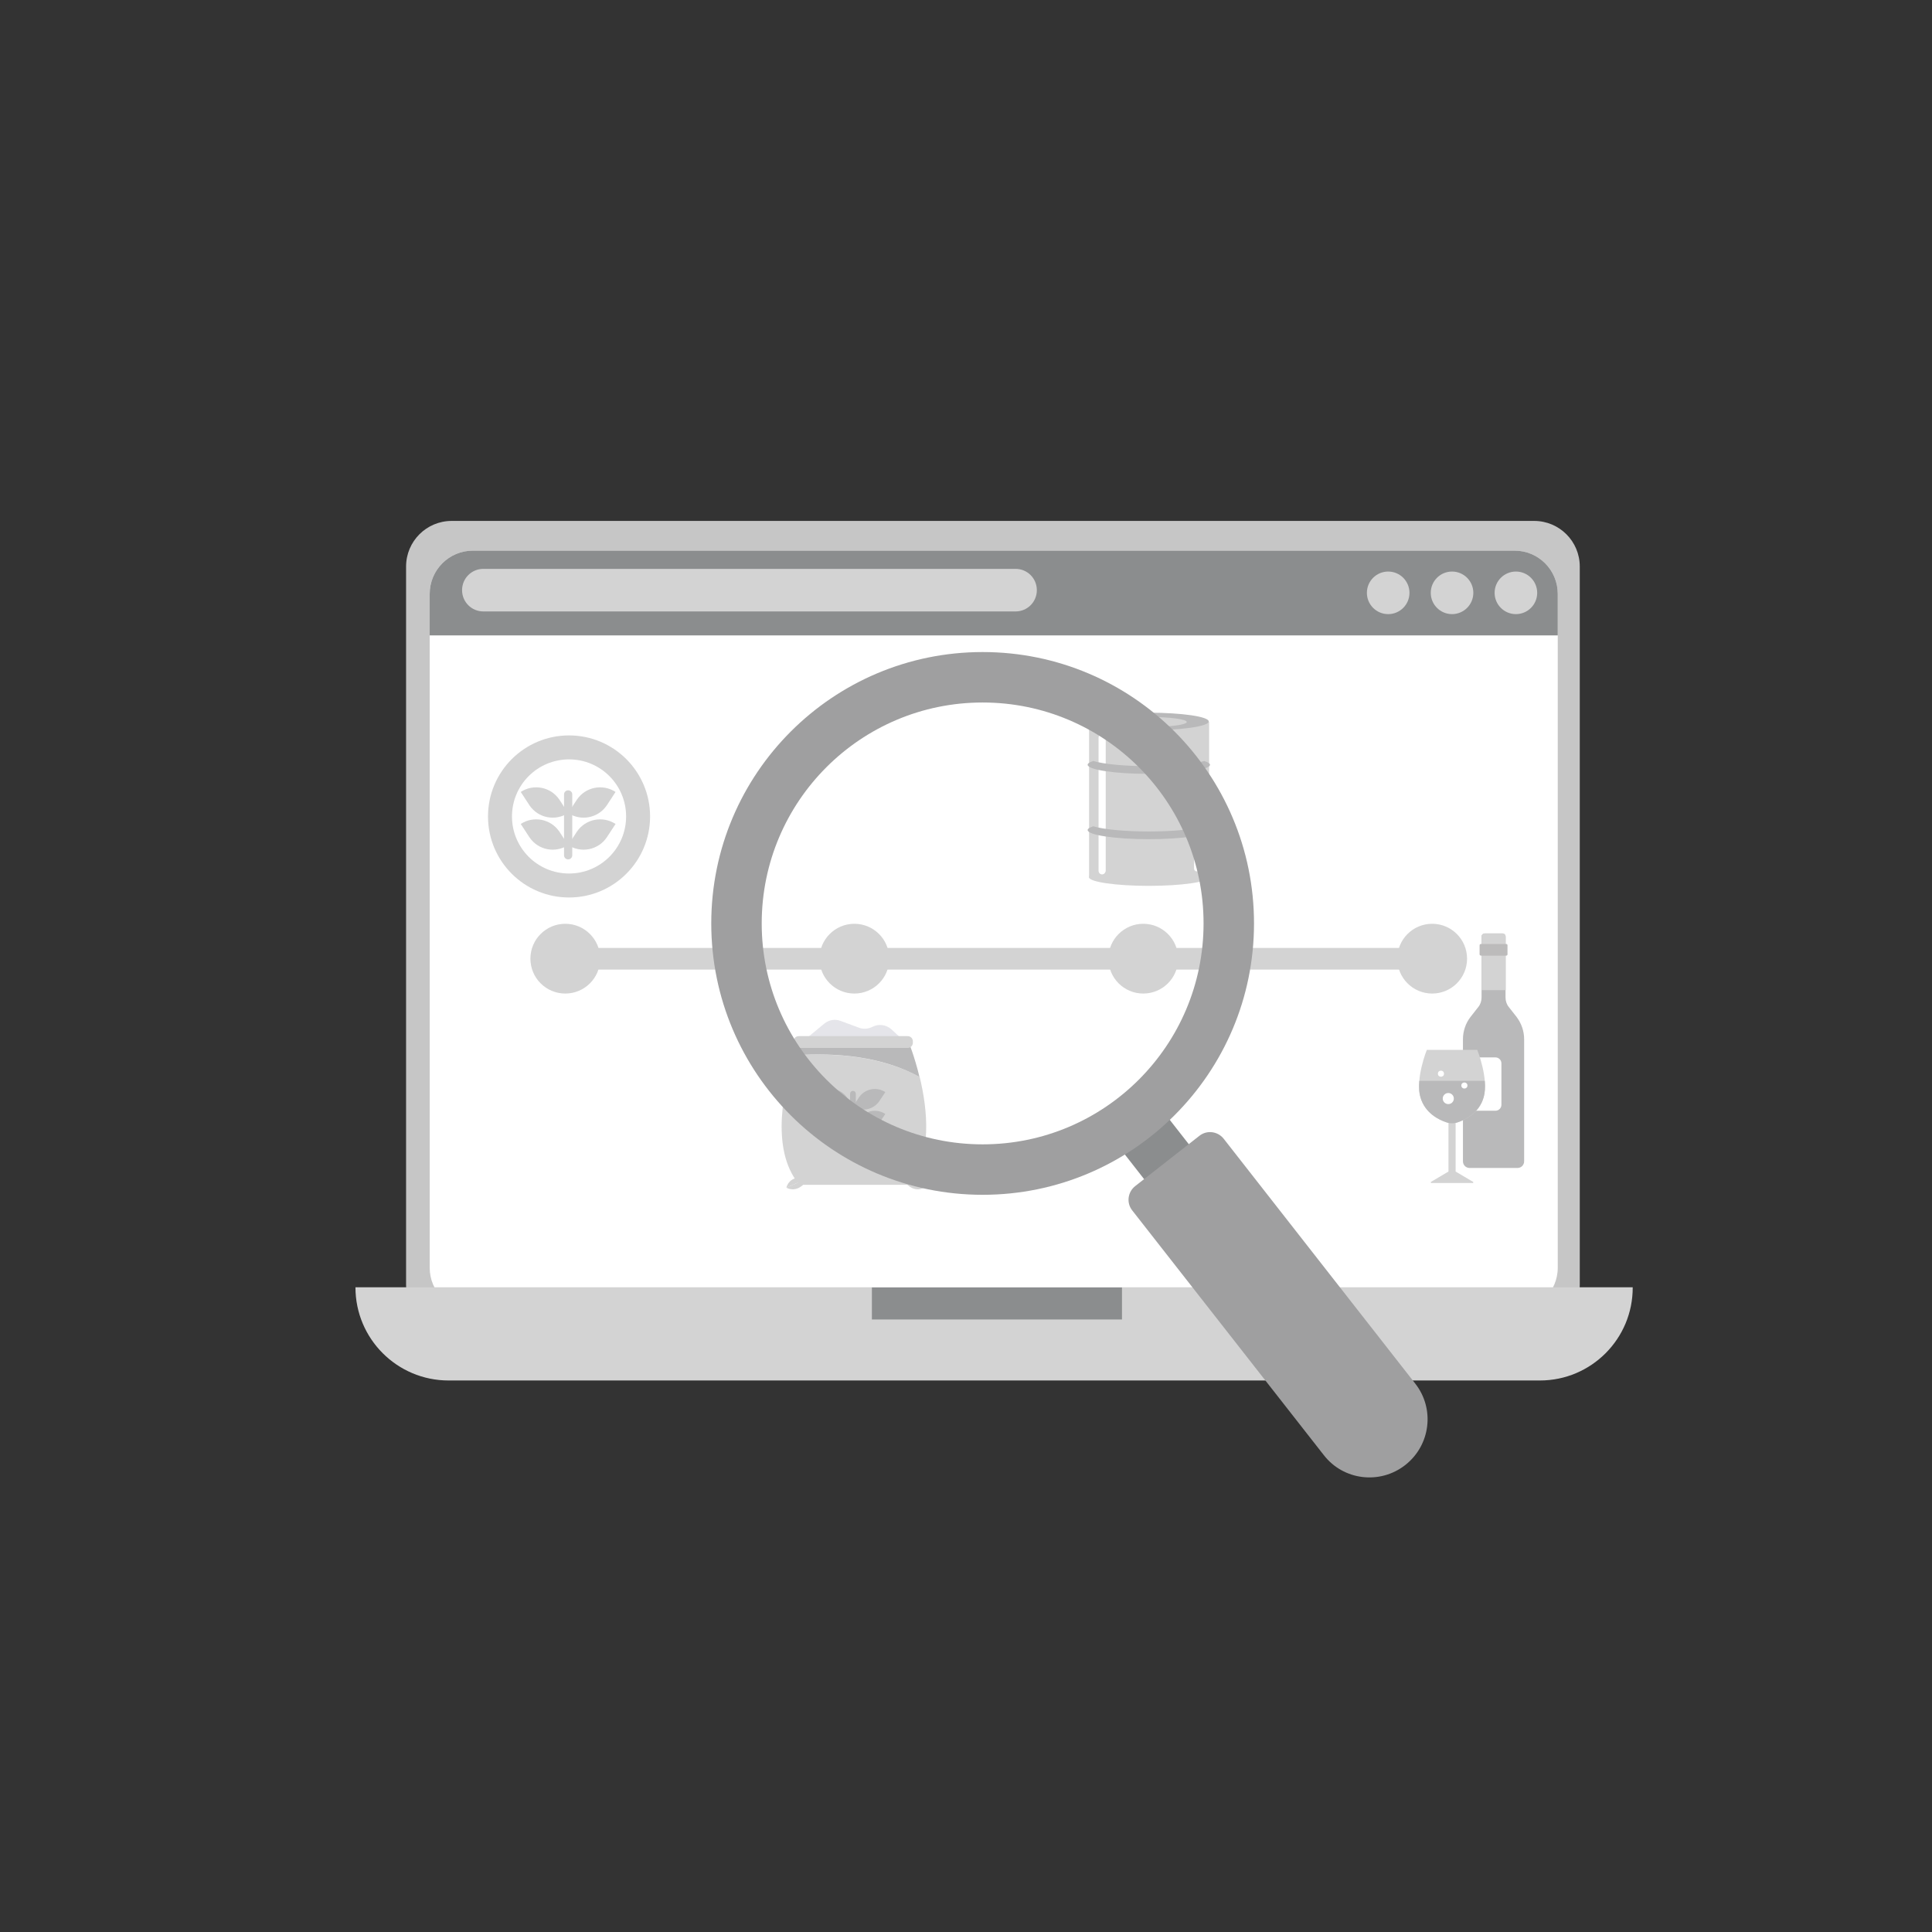 <?xml version="1.0" encoding="utf-8"?>
<!-- Generator: Adobe Illustrator 27.9.3, SVG Export Plug-In . SVG Version: 9.03 Build 53313)  -->
<svg version="1.1" id="Capa_1" xmlns="http://www.w3.org/2000/svg" xmlns:xlink="http://www.w3.org/1999/xlink" x="0px" y="0px"
	 viewBox="0 0 1080 1080" style="enable-background:new 0 0 1080 1080;" xml:space="preserve">
<rect x="0" y="0" width="1080" height="1080" fill="#333333" stroke="none"/>
<style type="text/css">
	.st0{fill:#C6C6C6;}
	.st1{fill:#FFFFFF;}
	.st2{fill:#D3D3D3;}
	.st3{fill:#8B8D8E;}
	.st4{fill:#B9B9BA;}
	.st5{fill:#E5E5EA;}
	.st6{fill:#9F9FA0;}
	.st7{fill:#BCBBBB;}
</style>
<g>
	<path class="st0" d="M857.6,743.5H252.5c-14.1,0-25.5-11.4-25.5-25.5V316.7c0-14.1,11.4-25.5,25.5-25.5h605.1
		c14.1,0,25.5,11.4,25.5,25.5V718C883.1,732.1,871.7,743.5,857.6,743.5z"/>
	<path class="st1" d="M846.6,732.8H264.4c-13.4,0-24.2-10.8-24.2-24.2V332c0-13.4,10.8-24.2,24.2-24.2h582.2
		c13.4,0,24.2,10.8,24.2,24.2v376.6C870.8,722,859.9,732.8,846.6,732.8z"/>
	<g>
		<circle class="st2" cx="318.1" cy="456.4" r="45.3"/>
		<circle class="st1" cx="318.1" cy="456.4" r="31.9"/>
		<g>
			<g>
				<g>
					<path class="st2" d="M317.6,454.5L317.6,454.5c7.2,4.7,16.8,2.8,21.6-4.3l4.9-7.5l0,0c-7.2-4.7-16.8-2.8-21.6,4.3L317.6,454.5z
						"/>
				</g>
				<g>
					<path class="st2" d="M317.6,454.5L317.6,454.5c-7.2,4.7-16.8,2.8-21.6-4.3l-4.9-7.5l0,0c7.2-4.7,16.8-2.8,21.6,4.3L317.6,454.5
						z"/>
				</g>
				<g>
					<path class="st2" d="M317.6,472.4L317.6,472.4c7.2,4.7,16.8,2.8,21.6-4.3l4.9-7.5l0,0c-7.2-4.7-16.8-2.8-21.6,4.3L317.6,472.4z
						"/>
				</g>
				<g>
					<path class="st2" d="M317.6,472.4L317.6,472.4c-7.2,4.7-16.8,2.8-21.6-4.3l-4.9-7.5l0,0c7.2-4.7,16.8-2.8,21.6,4.3L317.6,472.4
						z"/>
				</g>
				<g>
					<path class="st2" d="M317.6,480.4L317.6,480.4c1.3,0,2.3-1,2.3-2.3v-34c0-1.3-1-2.3-2.3-2.3l0,0c-1.3,0-2.3,1-2.3,2.3v34
						C315.3,479.4,316.3,480.4,317.6,480.4z"/>
				</g>
			</g>
		</g>
	</g>
	<path class="st2" d="M860.8,771.7H250.8c-28.8,0-52.1-23.3-52.1-52.1v0h714v0C912.8,748.4,889.5,771.7,860.8,771.7z"/>
	<rect x="487.4" y="719.7" class="st3" width="139.8" height="17.9"/>
	<path class="st3" d="M870.8,355.2V332c0-13.4-10.8-24.2-24.2-24.2H264.4c-13.4,0-24.2,10.8-24.2,24.2v23.2H870.8z"/>
	<path class="st2" d="M567.7,341.8H270.2c-6.6,0-11.9-5.3-11.9-11.9l0,0c0-6.6,5.3-11.9,11.9-11.9h297.5c6.6,0,11.9,5.3,11.9,11.9
		l0,0C579.6,336.5,574.3,341.8,567.7,341.8z"/>
	<g>
		<circle class="st2" cx="776" cy="331.4" r="11.9"/>
		<circle class="st2" cx="811.7" cy="331.4" r="11.9"/>
		<circle class="st2" cx="847.4" cy="331.4" r="11.9"/>
	</g>
	<circle class="st2" cx="316" cy="535.9" r="19.5"/>
	<circle class="st2" cx="477.6" cy="535.9" r="19.5"/>
	<circle class="st2" cx="639.1" cy="535.9" r="19.5"/>
	<circle class="st2" cx="800.6" cy="535.9" r="19.5"/>
	<rect x="307.1" y="529.9" class="st2" width="499.6" height="12.1"/>
	<g>
		<rect x="608.8" y="403.5" class="st2" width="67.1" height="86.5"/>
		<ellipse class="st4" cx="642.2" cy="403.3" rx="33.5" ry="4.9"/>
		<ellipse class="st2" cx="642.3" cy="403.6" rx="21.1" ry="2.8"/>
		<ellipse class="st2" cx="642.2" cy="490.3" rx="33.5" ry="4.9"/>
		<path class="st1" d="M616.1,488.8L616.1,488.8c-1.1,0-2-0.9-2-2v-74.4c0-1.1,0.9-2,2-2l0,0c1.1,0,2,0.9,2,2v74.4
			C618,487.9,617.1,488.8,616.1,488.8z"/>
		<path class="st1" d="M669.5,487.1H669c-0.9,0-1.5-0.7-1.5-1.5v-49.6c0-0.9,0.7-1.5,1.5-1.5h0.5c0.9,0,1.5,0.7,1.5,1.5v49.6
			C671.1,486.4,670.4,487.1,669.5,487.1z"/>
		<path class="st4" d="M673.2,425.4c-5.5,1.7-17.3,2.9-31,2.9s-25.6-1.2-31-2.9c-2.1,0.6-3.2,1.4-3.2,2.1c0,2.8,15.3,5.1,34.2,5.1
			s34.2-2.3,34.2-5.1C676.4,426.8,675.3,426.1,673.2,425.4z"/>
		<path class="st4" d="M673.2,461.9c-5.5,1.7-17.3,2.9-31,2.9s-25.6-1.2-31-2.9c-2.1,0.6-3.2,1.4-3.2,2.1c0,2.8,15.3,5.1,34.2,5.1
			s34.2-2.3,34.2-5.1C676.4,463.3,675.3,462.6,673.2,461.9z"/>
		<path class="st4" d="M652.9,418.5h-13.7c-1.9,0-3.4-1.5-3.4-3.4l0,0c0-1.9,1.5-3.4,3.4-3.4h13.7c1.9,0,3.4,1.5,3.4,3.4l0,0
			C656.3,416.9,654.8,418.5,652.9,418.5z"/>
	</g>
	<g>
		<path class="st5" d="M447.8,583.1c0.3-0.5,8.1-6.8,13-10.9c2.6-2.1,6-2.7,9.1-1.5l10.3,3.8c2.4,0.9,5.1,0.7,7.5-0.5h0
			c3.5-1.8,7.7-1.2,10.6,1.4l7.5,6.9l-57.5,1.9"/>
		<path class="st2" d="M444,589.9c-5.2,16.1-14.2,52.3,2.9,72.4h28.6h3.7h28.6c13.6-16,10.7-42.2,6.3-60.3
			C493.2,590.7,468,588.4,444,589.9z"/>
		<path class="st4" d="M479.2,581.9h-3.7h-28.6c0,0-1.3,3-2.9,8c23.9-1.6,49.2,0.7,70,12.1c-2.8-11.7-6.3-20.1-6.3-20.1H479.2z"/>
		<g>
			<g>
				<g>
					<path class="st2" d="M451.8,658.6l-12.2,5.3C439.6,663.9,441,656.2,451.8,658.6z"/>
				</g>
				<g>
					<path class="st2" d="M451.8,658.6l-12.2,5.3C439.6,663.9,446.2,668.1,451.8,658.6z"/>
				</g>
			</g>
		</g>
		<g>
			<g>
				<g>
					<path class="st2" d="M504.4,658.6l12.2,5.3C516.6,663.9,515.2,656.2,504.4,658.6z"/>
				</g>
				<g>
					<path class="st2" d="M504.4,658.6l12.2,5.3C516.6,663.9,510,668.1,504.4,658.6z"/>
				</g>
			</g>
		</g>
		<path class="st2" d="M507.4,585.8h-60.9c-1.6,0-2.9-1.3-2.9-2.9v-0.8c0-1.6,1.3-2.9,2.9-2.9h60.9c1.6,0,2.9,1.3,2.9,2.9v0.8
			C510.3,584.5,509,585.8,507.4,585.8z"/>
		<g>
			<g>
				<g>
					<g>
						<path class="st4" d="M476.8,618.5L476.8,618.5c4.9,3.2,11.4,1.9,14.7-2.9l3.4-5.1l0,0c-4.9-3.2-11.4-1.9-14.7,2.9L476.8,618.5
							z"/>
					</g>
					<g>
						<path class="st4" d="M476.8,618.5L476.8,618.5c-4.9,3.2-11.4,1.9-14.7-2.9l-3.4-5.1l0,0c4.9-3.2,11.4-1.9,14.7,2.9
							L476.8,618.5z"/>
					</g>
					<g>
						<path class="st4" d="M476.8,630.7L476.8,630.7c4.9,3.2,11.4,1.9,14.7-2.9l3.4-5.1l0,0c-4.9-3.2-11.4-1.9-14.7,2.9L476.8,630.7
							z"/>
					</g>
					<g>
						<path class="st4" d="M476.8,630.7L476.8,630.7c-4.9,3.2-11.4,1.9-14.7-2.9l-3.4-5.1l0,0c4.9-3.2,11.4-1.9,14.7,2.9
							L476.8,630.7z"/>
					</g>
					<g>
						<path class="st4" d="M476.8,636.2L476.8,636.2c0.9,0,1.6-0.7,1.6-1.6v-23.2c0-0.9-0.7-1.6-1.6-1.6l0,0c-0.9,0-1.6,0.7-1.6,1.6
							v23.2C475.2,635.5,475.9,636.2,476.8,636.2z"/>
					</g>
				</g>
			</g>
		</g>
	</g>
	<g>
		
			<rect x="636.5" y="623.7" transform="matrix(0.788 -0.616 0.616 0.788 -261.666 539.962)" class="st3" width="31.7" height="51.6"/>
		<path class="st6" d="M785.5,819L785.5,819c-14.1,11-34.5,8.6-45.5-5.6L632.9,676.6c-3.3-4.2-2.5-10.2,1.6-13.5l36-28.2
			c4.2-3.3,10.2-2.5,13.5,1.6l107.1,136.9C802.2,787.5,799.7,807.9,785.5,819z"/>
		<path class="st6" d="M549.3,364.5c-83.7,0-151.7,67.9-151.7,151.7s67.9,151.7,151.7,151.7S701,599.9,701,516.2
			S633.2,364.5,549.3,364.5z M549.3,639.7c-68.2,0-123.5-55.3-123.5-123.5s55.3-123.5,123.5-123.5S672.8,448,672.8,516.2
			S617.5,639.7,549.3,639.7z"/>
	</g>
	<g>
		<path class="st4" d="M826.4,562.9l-4.4,5.6c-2.7,3.5-4.2,7.9-4.2,12.4v68.3c0,2.1,1.7,3.7,3.7,3.7h26.8c2.1,0,3.7-1.7,3.7-3.7
			v-68.3c0-4.5-1.5-8.8-4.2-12.4l-4.4-5.6c-1.2-1.5-1.8-3.4-1.8-5.3v-34c0-1-0.8-1.8-1.8-1.8H830c-1,0-1.8,0.8-1.8,1.8v34
			C828.2,559.5,827.6,561.4,826.4,562.9z"/>
		<path class="st1" d="M817.8,591.1H836c1.8,0,3.3,1.5,3.3,3.3v23.2c0,1.8-1.5,3.3-3.3,3.3h-18.2V591.1z"/>
		<path class="st2" d="M828.2,523.6c0,6.8,0,29.9,0,29.9h13.5v-29.9c0-1-0.8-1.8-1.8-1.8H830C829,521.8,828.2,522.6,828.2,523.6z"/>
		<path class="st7" d="M827.1,533.5v-5.1c0-0.4,0.3-0.7,0.7-0.7H842c0.4,0,0.7,0.3,0.7,0.7v5.1c0,0.4-0.3,0.7-0.7,0.7h-14.1
			C827.5,534.2,827.1,533.9,827.1,533.5z"/>
		<g>
			<g>
				<path class="st2" d="M800.1,661.3h23.2c0.3,0,0.4-0.4,0.2-0.6l-9.8-5.8v-30.4c0-1.1-0.9-2-2-2c-1.1,0-2,0.9-2,2v30.4l-9.8,5.8
					C799.7,660.8,799.8,661.3,800.1,661.3z"/>
				<path class="st2" d="M794.1,613.6c2.6,8.7,10.2,12.4,14.5,13.8c2,0.7,4.2,0.7,6.2,0c4.3-1.4,12-5.2,14.5-13.8
					c3.1-10.4-3.5-26.7-3.5-26.7h-28.2C797.6,586.9,791,603.2,794.1,613.6z"/>
				<path class="st4" d="M830,604.2h-36.6c-0.3,3.3-0.2,6.6,0.7,9.4c2.6,8.7,10.2,12.4,14.5,13.8c2,0.7,4.2,0.7,6.2,0
					c4.3-1.4,12-5.2,14.5-13.8C830.2,610.7,830.3,607.5,830,604.2L830,604.2z"/>
			</g>
			<circle class="st1" cx="809.6" cy="614.1" r="3.1"/>
			<circle class="st1" cx="818.6" cy="606.8" r="1.7"/>
			<circle class="st1" cx="805.5" cy="600.2" r="1.7"/>
		</g>
	</g>
</g>
</svg>
